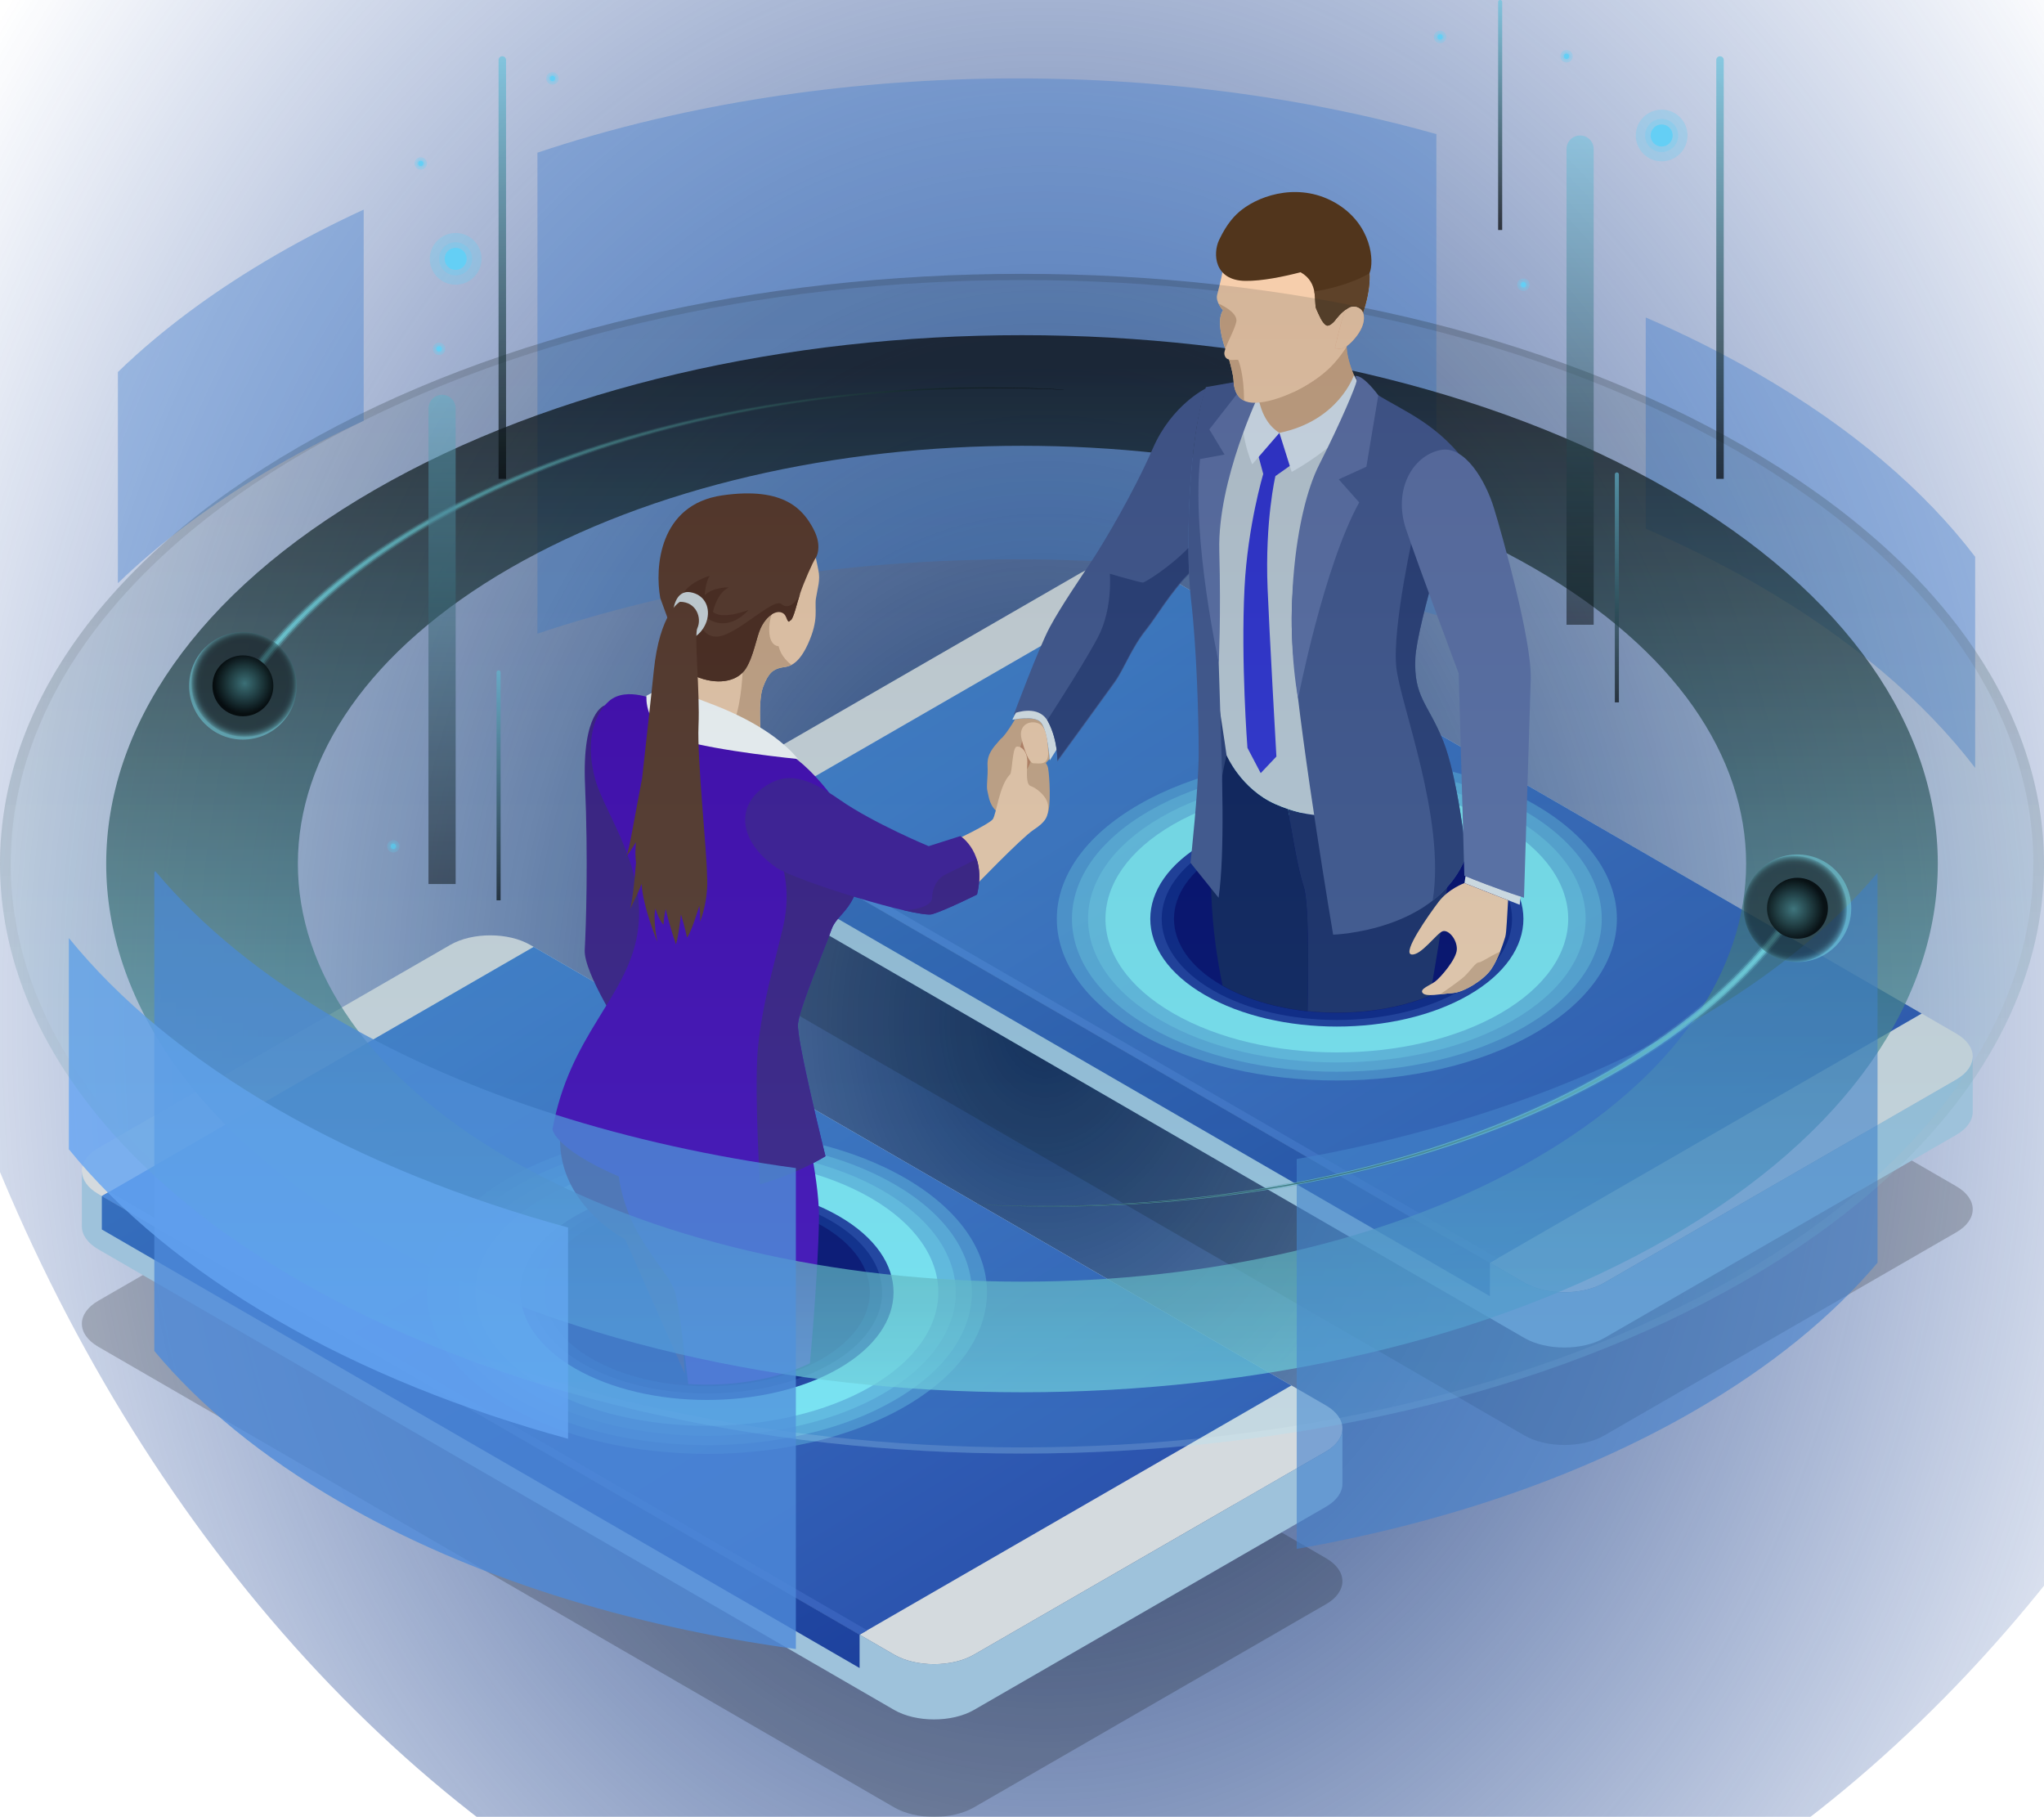 <svg width="782" height="695" viewBox="0 0 782 695" fill="none" xmlns="http://www.w3.org/2000/svg">
<g clip-path="url(#clip0_197_114)">
<g filter="url(#filter0_f_197_114)">
<path d="M934 145C934 499.014 711.709 786 437.5 786C163.291 786 -59 499.014 -59 145C-59 -209.015 163.291 -496 437.5 -496C711.709 -496 934 -209.015 934 145Z" fill="url(#paint0_radial_197_114)"/>
</g>
<g style="mix-blend-mode:screen" opacity="0.4">
<path d="M549.536 51.298V235.275C440.761 204.66 311.164 207.032 205.621 242.384V58.399C311.164 23.055 440.761 20.683 549.536 51.298Z" fill="#417ECC"/>
</g>
<g style="mix-blend-mode:screen" opacity="0.4">
<path d="M755.664 212.98V293.748C736.24 268.311 708.456 244.479 672.334 223.632C658.793 215.811 644.508 208.685 629.634 202.23V121.438C644.508 127.885 658.785 135.019 672.334 142.84C708.456 163.687 736.24 187.528 755.664 212.98Z" fill="#417ECC"/>
</g>
<g style="mix-blend-mode:multiply" opacity="0.2">
<path d="M202.822 419.849C194.428 414.997 180.683 414.997 172.289 419.849L37.619 497.556C29.225 502.4 29.225 510.328 37.619 515.179L342.09 691.359C350.484 696.211 364.23 696.211 372.624 691.359L507.294 613.651C515.688 608.808 515.688 600.88 507.294 596.029L202.822 419.84V419.849Z" fill="black"/>
</g>
<path d="M202.823 361.425C194.429 356.581 180.683 356.581 172.289 361.425L37.62 439.132C29.225 443.976 29.225 451.904 37.62 456.755L342.091 632.943C350.485 637.795 364.23 637.795 372.624 632.943L507.294 555.236C515.688 550.392 515.688 542.465 507.294 537.613L202.823 361.425Z" fill="#D4DADE"/>
<path d="M507.294 555.236L372.624 632.944C364.23 637.795 350.485 637.795 342.09 632.944L37.619 456.755C33.537 454.399 31.458 451.323 31.344 448.214H31.319V469.085C31.319 472.284 33.422 475.475 37.619 477.896L342.09 654.084C350.485 658.928 364.23 658.928 372.624 654.084L507.294 576.377C511.491 573.955 513.594 570.764 513.594 567.565V546.424C513.594 549.615 511.491 552.806 507.294 555.219V555.236Z" fill="#9EC2DB"/>
<path d="M494.072 529.963L328.869 625.294L38.961 457.533L204.164 362.202L494.072 529.963Z" fill="url(#paint1_linear_197_114)"/>
<path d="M331.781 623.617L328.869 625.294L38.961 457.533L41.865 455.855L331.781 623.617Z" fill="url(#paint2_linear_197_114)"/>
<path d="M328.869 638.057L38.961 470.304V457.533L328.869 625.294V638.057Z" fill="url(#paint3_linear_197_114)"/>
<g style="mix-blend-mode:multiply" opacity="0.2">
<path d="M443.96 277.589C435.565 272.738 421.82 272.738 413.426 277.589L278.756 355.297C270.362 360.14 270.362 368.068 278.756 372.92L583.227 549.1C591.622 553.951 605.367 553.951 613.761 549.1L748.431 471.392C756.825 466.549 756.833 458.613 748.431 453.769L443.96 277.581V277.589Z" fill="black"/>
</g>
<path d="M443.96 219.174C435.566 214.33 421.821 214.33 413.426 219.174L278.757 296.881C270.362 301.725 270.362 309.653 278.757 314.504L583.228 490.692C591.622 495.544 605.367 495.544 613.762 490.692L748.431 412.985C756.826 408.141 756.834 400.213 748.431 395.362L443.96 219.174Z" fill="#D4DADE"/>
<path d="M748.431 412.976L613.761 490.684C605.367 495.536 591.622 495.536 583.227 490.684L278.756 314.496C274.674 312.14 272.596 309.055 272.481 305.954H272.457V326.825C272.457 330.024 274.559 333.215 278.756 335.637L583.227 511.825C591.622 516.668 605.367 516.668 613.761 511.825L748.431 434.117C752.628 431.696 754.731 428.505 754.731 425.306V404.165C754.731 407.356 752.628 410.546 748.431 412.96V412.976Z" fill="#9EC2DB"/>
<path d="M735.209 387.704L570.006 483.034L280.09 315.273L445.293 219.943L735.209 387.704Z" fill="url(#paint4_linear_197_114)"/>
<path d="M572.91 481.357L570.006 483.034L280.09 315.273L283.003 313.596L572.91 481.357Z" fill="url(#paint5_linear_197_114)"/>
<path d="M570.006 495.806L280.09 328.044V315.273L570.006 483.034V495.806Z" fill="url(#paint6_linear_197_114)"/>
<path opacity="0.3" d="M346.23 450.611C388.071 474.755 388.071 513.895 346.23 538.038C304.389 562.182 236.556 562.182 194.723 538.038C152.882 513.895 152.882 474.755 194.723 450.611C236.564 426.468 304.389 426.468 346.23 450.611Z" fill="#7DE6F2"/>
<path opacity="0.3" d="M342.14 452.967C381.722 475.81 381.722 512.839 342.14 535.674C302.557 558.517 238.388 558.517 198.806 535.674C159.223 512.831 159.223 475.802 198.806 452.967C238.388 430.125 302.557 430.125 342.14 452.967Z" fill="#7DE6F2"/>
<path opacity="0.3" d="M337.787 455.479C374.964 476.931 374.964 511.71 337.787 533.162C300.609 554.614 240.344 554.614 203.166 533.162C165.989 511.71 165.989 476.931 203.166 455.479C240.344 434.027 300.609 434.027 337.787 455.479Z" fill="#7DE6F2"/>
<path d="M333.066 458.204C367.634 478.15 367.634 510.491 333.066 530.446C298.499 550.392 242.447 550.392 207.879 530.446C173.312 510.5 173.312 478.158 207.879 458.204C242.447 438.257 298.499 438.257 333.066 458.204Z" fill="#7DE6F2"/>
<path d="M320.949 465.199C348.824 481.284 348.824 507.366 320.949 523.451C293.074 539.536 247.879 539.536 220.004 523.451C192.129 507.366 192.129 481.284 220.004 465.199C247.879 449.114 293.074 449.114 320.949 465.199Z" fill="#1C3799"/>
<path d="M317.865 466.974C344.038 482.077 344.038 506.564 317.865 521.667C291.692 536.77 249.253 536.77 223.08 521.667C196.907 506.564 196.907 482.077 223.08 466.974C249.253 451.871 291.692 451.871 317.865 466.974Z" fill="#081E81"/>
<path d="M314.535 468.897C338.867 482.936 338.867 505.705 314.535 519.745C290.203 533.784 250.751 533.784 226.419 519.745C202.086 505.705 202.086 482.936 226.419 468.897C250.751 454.857 290.203 454.857 314.535 468.897Z" fill="#010669"/>
<path opacity="0.3" d="M587.212 307.779C629.053 331.922 629.053 371.063 587.212 395.206C545.371 419.35 477.538 419.35 435.705 395.206C393.864 371.063 393.864 331.922 435.705 307.779C477.546 283.635 545.371 283.635 587.212 307.779Z" fill="#7DE6F2"/>
<path opacity="0.3" d="M583.129 310.135C622.712 332.978 622.712 370.007 583.129 392.842C543.547 415.684 479.378 415.684 439.795 392.842C400.213 369.999 400.213 332.97 439.795 310.135C479.378 287.293 543.547 287.293 583.129 310.135Z" fill="#7DE6F2"/>
<path opacity="0.3" d="M578.769 312.647C615.946 334.099 615.946 368.878 578.769 390.33C541.591 411.782 481.325 411.782 444.148 390.33C406.971 368.878 406.971 334.099 444.148 312.647C481.325 291.195 541.591 291.195 578.769 312.647Z" fill="#7DE6F2"/>
<path d="M574.048 315.371C608.616 335.318 608.616 367.659 574.048 387.614C539.481 407.56 483.428 407.56 448.861 387.614C414.294 367.667 414.294 335.326 448.861 315.371C483.428 295.425 539.481 295.425 574.048 315.371Z" fill="#7DE6F2"/>
<path d="M561.931 322.366C589.806 338.451 589.806 364.534 561.931 380.619C534.056 396.703 488.861 396.703 460.986 380.619C433.111 364.534 433.111 338.451 460.986 322.366C488.861 306.282 534.056 306.282 561.931 322.366Z" fill="#1C3799"/>
<path d="M558.855 324.142C585.028 339.245 585.028 363.732 558.855 378.835C532.682 393.938 490.244 393.938 464.071 378.835C437.898 363.732 437.898 339.245 464.071 324.142C490.244 309.039 532.682 309.039 558.855 324.142Z" fill="#081E81"/>
<path d="M555.517 326.064C579.849 340.104 579.849 362.873 555.517 376.912C531.184 390.952 491.733 390.952 467.4 376.912C443.068 362.873 443.068 340.104 467.4 326.064C491.733 312.025 531.184 312.025 555.517 326.064Z" fill="#010669"/>
<path d="M464.005 307.149L462.36 260.973L472.465 272.828L471.025 302.715L464.005 307.149Z" fill="#2B3D77"/>
<path d="M500.258 386.796C516.286 388.481 533.222 386.518 547.089 380.905C551.622 355.011 556.564 323.807 555.795 311.215C554.878 296.047 549.822 285.542 547.368 281.255C546.999 299.606 531.045 305.775 521.816 309.276C513.577 312.402 503.964 313.277 492.78 309.489C494.302 319.209 496.674 333.06 498.671 338.869C500.749 344.898 500.561 368.355 500.241 386.796H500.258Z" fill="#1A2A65"/>
<path d="M467.719 377.002C476.965 382.279 488.353 385.544 500.266 386.796C500.585 368.355 500.773 344.89 498.695 338.869C496.691 333.06 494.318 319.208 492.804 309.489C492.87 309.513 492.935 309.522 493.009 309.546C491.389 309.006 489.736 308.384 488.043 307.64C474.797 301.798 469.249 288.863 469.249 288.863C469.249 288.863 462.45 317.049 463.424 342.272C463.931 355.493 465.69 367.062 467.728 377.019L467.719 377.002Z" fill="#0D1D58"/>
<path d="M226.28 396.016C226.28 396.016 212.068 418.212 214.515 440.401C216.961 462.597 239.158 474.067 239.158 474.067L261.984 525.447L255.815 428.415L244.566 411.594L226.28 396.016Z" fill="#550C24"/>
<path d="M258.491 495.127C259.701 499.962 261.698 515.556 263.326 529.407C279.616 530.471 296.486 527.836 309.847 521.487C311.827 500.543 313.332 474.943 313.332 465.256C313.332 449.883 306.656 422.909 306.656 422.909C306.656 422.909 261.681 421.461 244.557 411.594C244.557 411.594 232.661 433.348 237.595 454.808C242.528 476.268 256.167 485.841 258.491 495.127Z" fill="#4505B3"/>
<path d="M244.361 286.45L231.385 269.817C231.385 269.817 222.598 272.05 223.825 300.236C225.052 328.421 224.201 354.454 223.71 363.339C223.211 372.224 238.846 396.008 238.846 396.008L250.8 374.36L244.361 286.442V286.45Z" fill="#3B1A82"/>
<path d="M291.299 284.445C291.299 284.445 289.744 268.892 291.847 263.034C293.95 257.177 295.93 256.146 298.531 255.442C300.544 254.894 304.758 255.9 309.11 246.336C313.463 236.772 311.532 232.837 312.178 228.811C312.817 224.786 313.921 221.947 313.095 218.102C312.277 214.256 310.436 199.89 298.9 195.406C287.364 190.923 273.537 192.297 266.124 196.961C258.711 201.624 253.123 212.064 253.582 222.675C254.04 233.295 260.086 239.693 260.446 246.925C260.814 254.158 256.691 263.214 252.575 268.982C248.452 274.75 257.771 282.302 264.046 284.936C278.061 290.827 291.307 284.454 291.307 284.454L291.299 284.445Z" fill="#F6CEAC"/>
<path d="M297.689 246.058C296.789 238.801 296.789 231.544 296.789 231.544L284.033 241.918C284.033 241.918 286.046 268.639 278.805 280.559C277.333 282.989 277.325 285.28 278.233 287.391C285.842 287.063 291.291 284.445 291.291 284.445C291.291 284.445 289.736 268.892 291.839 263.034C293.941 257.177 295.921 256.146 298.523 255.442C299.505 255.172 301.01 255.27 302.794 254.338C300.601 252.628 298.155 249.911 297.68 246.058H297.689Z" fill="#D0A886"/>
<path d="M211.365 432.039C211.365 432.039 212.363 440.654 242.97 452.575C277.939 466.189 315.811 442.282 315.811 442.282C315.811 442.282 304.717 397.906 305.282 391.647C305.854 385.388 315.869 362.006 318.143 355.469C320.418 348.924 329.237 347.451 329.188 329.075C329.156 317.065 314.461 296.971 302.803 288.929C294.212 283.005 279.1 281.287 263.163 275.879C247.225 270.471 251.774 268.197 251.774 268.197C251.774 268.197 239.82 262.224 232.989 268.197C226.157 274.169 224.169 285.836 227.867 298.632C231.565 311.428 248.076 333.051 243.805 357.514C239.534 381.977 217.902 395.918 211.356 432.039H211.365Z" fill="#4505B3"/>
<path d="M255.12 261.873C255.12 261.873 256.576 263.493 270.853 268.778C288.149 275.184 299.333 282.989 305.306 290.344C305.306 290.344 274.576 287.317 260.274 282.989C245.973 278.653 247.339 266.143 247.339 266.143L255.12 261.873Z" fill="white"/>
<path d="M311.189 202.303C307.482 195.431 300.553 185.99 276.31 189.491C252.068 192.993 250.506 217.153 252.608 228.779L260.045 249.126C260.413 249.306 259.53 256.448 267.589 259.287C275.648 262.126 282.414 260.326 285.343 255.753C288.272 251.18 289.417 243.759 290.964 240.388C293.909 233.99 299.497 232.117 301.003 236.567C301.256 237.312 301.608 237.844 301.845 237.786C302.001 237.746 302.123 237.426 302.459 237.287C303.596 236.813 304.946 230.48 306.198 226.774C307.45 223.068 310.943 214.927 312.097 213.381C312.097 213.381 314.887 209.184 311.18 202.32L311.189 202.303Z" fill="#5B3526"/>
<path d="M299.088 246.827C298.687 247.522 293.827 248.12 294.318 239.685C294.817 231.249 300.372 229.065 300.471 235.217C300.569 241.37 299.08 246.827 299.08 246.827H299.088Z" fill="#F6CEAC"/>
<path d="M301.002 236.559C301.256 237.304 301.608 237.836 301.845 237.778C302 237.737 302.123 237.418 302.459 237.279C303.563 236.813 304.872 230.816 306.099 227.077C304.7 230.603 301.501 233.262 298.99 231.102C296.224 228.721 285.326 239.693 277.276 242.834C269.217 245.976 267.392 237.394 266.991 237.083L255.995 238.065L260.037 249.118C260.405 249.298 259.521 256.44 267.58 259.279C275.639 262.118 282.405 260.318 285.334 255.745C288.263 251.171 289.409 243.751 290.955 240.38C293.901 233.982 299.489 232.109 300.994 236.559H301.002Z" fill="#4E281A"/>
<path d="M306.599 225.645C306.55 225.752 306.509 225.866 306.468 225.997C306.509 225.882 306.558 225.76 306.599 225.645Z" fill="#4E281A"/>
<path d="M269.626 235.774C269.626 235.774 277.251 243.104 286.366 233.352C286.366 233.352 276.392 237.263 272.759 234.064C272.759 234.064 274.183 226.921 278.814 224.688C278.814 224.688 272.899 224.524 269.626 227.658C269.626 227.658 269.839 222.602 271.549 220.254C271.549 220.254 262.074 222.831 260.299 229.335C258.515 235.839 269.626 235.774 269.626 235.774Z" fill="#4E281A"/>
<path d="M257.525 233.982C257.525 233.982 258.081 225.457 264.234 226.561C269.102 227.429 271.728 231.708 270.591 236.739C269.446 241.771 264.267 246.271 260.74 243.98C257.214 241.681 257.525 233.99 257.525 233.99V233.982Z" fill="#D4DADE"/>
<path d="M239.648 327.455C239.378 327.774 239.223 327.954 239.223 327.954C239.354 327.954 239.501 327.774 239.648 327.455Z" fill="#5B3526"/>
<path d="M270.509 335.457C270.509 326.032 266.664 290.483 267.236 277.622C267.817 264.761 265.543 243.031 266.778 240.347C268.635 236.314 266.345 230.202 260.151 230.202C260.151 230.202 252.395 234.219 250.112 256.767C248.95 268.213 247.159 283.897 245.678 297.609C242.61 313.44 240.818 324.985 239.648 327.447C240.302 326.662 241.661 324.903 243.289 322.178C243.166 323.946 243.092 325.361 243.092 326.318C243.092 327.578 243.174 328.846 243.33 330.098L243.313 330.114C242.201 344.546 241.014 347.819 241.014 347.819C241.014 347.819 243.305 343.565 245.449 338.124C246.054 347.263 251.487 360.247 251.487 360.247C251.487 360.247 249.662 351.493 250.8 347.525C250.8 347.525 251.757 351.394 253.827 353.734C253.827 353.734 253.941 350.985 254.686 347.713C256.232 354.511 258.597 361.212 258.597 361.212C259.251 359.396 259.922 354.79 260.519 349.774C261.894 354.127 262.835 358.602 262.835 358.602C264.553 356.622 267.523 346.535 267.523 346.535C267.973 349.054 267.883 352.564 267.883 352.564C271.303 343.025 270.517 335.457 270.517 335.457H270.509Z" fill="#5B3526"/>
<path d="M299.669 354.242C296.257 369.034 291.7 383.449 289.99 400.704C288.812 412.641 289.9 438.183 290.743 453.057C305.535 448.762 315.811 442.282 315.811 442.282C315.811 442.282 304.717 397.906 305.281 391.647C305.854 385.388 315.868 362.006 318.143 355.469C320.417 348.924 329.237 347.451 329.188 329.075C329.172 324.363 326.897 318.399 323.436 312.41L297.959 327.954C298.72 328.642 303.08 339.449 299.669 354.242Z" fill="#3B1A82"/>
<path style="mix-blend-mode:color-dodge" opacity="0.7" d="M638.748 187.429C501.919 108.47 280.082 108.47 143.253 187.429C6.423 266.389 6.423 394.396 143.253 473.356C280.082 552.307 501.919 552.315 638.748 473.356C775.578 394.396 775.578 266.389 638.748 187.429ZM586.901 443.436C478.716 505.869 303.302 505.869 195.108 443.436C86.914 381.003 86.914 279.782 195.108 217.349C303.302 154.916 478.707 154.916 586.901 217.349C695.087 279.782 695.087 381.003 586.901 443.436Z" fill="url(#paint7_linear_197_114)"/>
<path style="mix-blend-mode:screen" opacity="0.14" d="M667.482 170.846C514.78 82.731 267.22 82.731 114.518 170.846C-38.175 258.96 -38.175 401.817 114.518 489.94C267.212 578.054 514.78 578.054 667.482 489.94C820.176 401.825 820.176 258.96 667.482 170.854V170.846ZM664.586 488.262C513.487 575.452 268.521 575.452 117.423 488.262C-33.675 401.072 -33.675 259.705 117.423 172.515C268.521 85.325 513.487 85.325 664.586 172.515C815.676 259.705 815.676 401.072 664.586 488.262Z" fill="url(#paint8_linear_197_114)"/>
<g style="mix-blend-mode:screen" opacity="0.6">
<path d="M718.315 333.861V483.002C701.002 503.521 677.562 522.755 648.034 539.789C604.066 565.16 551.712 582.734 496.102 592.478V443.338C551.712 433.594 604.058 416.02 648.034 390.649C677.562 373.607 701.002 354.381 718.315 333.861Z" fill="#417ECC"/>
</g>
<g style="mix-blend-mode:screen" opacity="0.8">
<path d="M304.488 446.815V630.792C240.622 622.087 180.054 603.376 130.244 574.618C100.184 557.298 76.458 537.695 59.039 516.767V333.69C59.162 333.526 59.285 333.387 59.432 333.24C76.81 353.988 100.414 373.435 130.244 390.641C180.054 419.391 240.622 438.11 304.488 446.815Z" fill="#4D8AD9"/>
</g>
<g style="mix-blend-mode:screen" opacity="0.8">
<path d="M217.321 469.551V550.36C177.018 539.339 139.26 524.212 105.92 504.961C72.072 485.423 45.539 463.268 26.337 439.615V358.807C45.539 382.476 72.072 404.639 105.92 424.177C139.26 443.403 177.018 458.539 217.321 469.551Z" fill="#64A4F2"/>
</g>
<g style="mix-blend-mode:screen" opacity="0.4">
<path d="M139.137 80.178V160.962C127.666 166.248 116.556 171.958 105.92 178.103C81.988 191.929 61.706 207.032 45.105 223.092V142.309C61.698 126.257 81.988 111.137 105.92 97.319C116.556 91.174 127.658 85.464 139.137 80.178Z" fill="#417ECC"/>
</g>
<path d="M403.739 277.573L403.87 276.779L403.477 276.689C403.567 276.984 403.649 277.279 403.739 277.581V277.573Z" fill="#CC916F"/>
<path d="M398.077 294.157L401.571 290.271C401.358 287.849 400.434 278.751 398.208 276.305C396.146 274.055 390.591 274.775 388.333 275.151C387.179 277.107 385.248 280.199 383.555 282.04C383.146 282.384 382.786 282.719 382.499 283.055C380.159 285.836 377.59 288.184 377.82 292.856C378.04 297.536 377.239 300.653 377.803 302.772C378.376 304.891 378.49 308.679 382.499 311.24C386.508 313.801 393.086 311.24 392.866 309.014C392.645 306.789 390.796 298.321 390.607 293.748C390.575 293.003 390.689 292.144 390.886 291.252C394.175 292.602 398.085 294.141 398.085 294.141L398.077 294.157Z" fill="#D0A886"/>
<path d="M391.859 280.837C391.859 280.837 396.097 278.056 396.539 280.837C396.989 283.619 397.987 287.972 398.765 290.868C399.55 293.764 398.102 302.788 397.096 304.572C396.089 306.355 384.946 305.799 384.61 305.578C384.275 305.357 391.851 280.846 391.851 280.846L391.859 280.837Z" fill="#C08463"/>
<path d="M461.37 148.551C461.37 148.551 448.337 154.794 441.047 171.541C433.757 188.289 422.434 207.351 417.934 214.175C413.434 220.998 405.956 231.855 401.628 239.914C397.308 247.972 387.842 273.4 387.842 273.4C387.842 273.4 397.3 269.522 401.022 276.575C404.745 283.627 404.524 291.326 404.524 291.326C404.524 291.326 422.745 266.34 426.459 261.104C430.182 255.876 432.792 248.087 438.682 240.805C441.98 236.731 448.181 226.242 454.898 219.681C453.966 198.499 455.668 164.783 461.362 148.543L461.37 148.551Z" fill="#44568F"/>
<path d="M401.023 276.109C397.971 270.324 391.066 271.887 388.677 272.64C388.006 273.867 387.237 275.323 387.351 275.323C387.556 275.323 395.631 273.482 398.208 276.305C400.794 279.128 401.62 290.868 401.62 290.868L404.238 286.712C403.87 283.848 403.011 279.897 401.015 276.117L401.023 276.109Z" fill="#E2E8EC"/>
<path d="M437.251 222.847C436.22 222.847 424.602 219.476 424.602 219.476C424.602 219.476 425.796 232.935 419.979 243.906C415.34 252.669 404.753 269.171 400.654 275.487C400.785 275.691 400.908 275.896 401.022 276.117C404.745 283.169 404.524 290.868 404.524 290.868C404.524 290.868 422.745 265.882 426.459 260.646C430.182 255.418 432.792 247.629 438.682 240.347C441.98 236.273 448.181 225.784 454.898 219.223C454.768 216.228 454.686 212.988 454.669 209.577C447.314 217.169 437.954 222.847 437.243 222.847H437.251Z" fill="#2B3D77"/>
<path d="M469.241 288.847C469.241 288.847 474.788 301.782 488.034 307.624C501.28 313.465 512.44 312.819 521.832 309.26C531.217 305.701 547.555 299.393 547.4 280.314C547.4 280.314 532.894 268.639 537.042 252.178C541.198 235.717 545.616 206.738 545.616 206.738L536.069 166.632L521.031 153.247C521.031 153.247 498.875 169.029 489.482 165.56C480.09 162.1 472.162 150.891 472.162 150.891L459.701 172.449C459.701 172.449 459.865 241.509 462.295 248.946C464.716 256.383 469.249 288.839 469.249 288.839L469.241 288.847Z" fill="#C3CEDA"/>
<path d="M515.173 130.593C512.587 134.986 509.601 138.774 506.598 141.482C500.151 147.324 490.063 152.486 482.029 153.771C480.884 154.646 480.368 156.463 484.393 167C486.938 173.66 495.267 175.648 507.433 167.647C519.599 159.645 521.448 150.171 521.448 150.171C521.448 150.171 514.665 139.781 515.173 130.585V130.593Z" fill="#D0A886"/>
<path d="M515.173 130.593C512.587 134.986 509.601 138.774 506.598 141.482C500.151 147.324 490.063 152.486 482.029 153.771C482.168 154.098 482.34 154.491 482.512 154.941C486.373 154.573 493.9 153.386 501.1 149.574C508.521 145.655 515.41 152.405 518.666 156.463C520.932 152.805 521.448 150.171 521.448 150.171C521.448 150.171 514.665 139.781 515.173 130.585V130.593Z" fill="#D0A886"/>
<path d="M552.023 283.112C546.271 268.983 540.806 266.61 541.493 251.736C542.098 238.736 557.529 189.704 557.529 189.704L558.2 173.603C545.976 159.228 532.6 155.546 522.659 148.077C522.659 148.077 520.384 158.328 511.998 170.06C503.612 181.793 491.389 212.694 494.743 249.813C498.098 286.941 510.035 357.531 510.035 357.531C510.035 357.531 549.953 356.361 560.973 327.382C560.973 327.382 557.766 297.241 552.006 283.104L552.023 283.112Z" fill="#44568F"/>
<path d="M467.572 189.982C473.16 159.596 482.315 144.403 482.315 144.403L461.362 148.077C454.637 167.27 453.483 210.853 455.659 229.335C457.836 247.817 458.597 274.718 458.597 288.127C458.597 301.537 455.463 330.041 455.463 330.041L466.214 343.409C471.131 309.342 461.976 220.376 467.555 189.982H467.572Z" fill="#44568F"/>
<path d="M480.278 170.06L483.297 181.302C483.297 181.302 477.333 201.142 476.13 224.852C474.698 253.045 477.251 286.074 477.251 286.074L482.323 295.736L488.329 289.395C488.329 289.395 485.604 241.28 484.958 225.105C483.919 199.113 487.952 182.112 487.952 182.112L496.666 175.951L489.482 165.56L480.278 170.052V170.06Z" fill="#3131D5"/>
<path d="M517.987 143.536C517.987 143.536 512.17 160.971 489.474 165.577L494.179 180.516C494.179 180.516 516.498 168.588 523.444 153.264L517.987 143.544V143.536Z" fill="#DCE7F3"/>
<path d="M481.334 150.899H476.024C472.964 164.071 479.084 177.612 479.084 177.612L489.483 165.577C482.054 161.085 481.334 150.907 481.334 150.907V150.899Z" fill="#DCE7F3"/>
<path d="M518.625 143.798C518.11 143.839 519.239 144.518 519.002 145.827C518.642 147.79 513.299 160.807 504.766 177.612C495.029 196.789 491.307 236.96 496.625 267.215C496.625 267.215 506.467 216.629 520.008 192.183L512.17 183.355L522.757 178.536L527.314 151.202C527.314 151.202 521.783 143.552 518.625 143.79V143.798Z" fill="#5E70A8"/>
<path d="M482.029 150.057C482.029 150.057 465.78 183.519 466.484 210.575C467.155 236.306 466.279 253.47 466.279 253.47C466.279 253.47 455.831 206.37 459.137 175.591L468.488 173.881L462.671 164.251L478.65 143.781L482.021 150.048L482.029 150.057Z" fill="#5E70A8"/>
<path d="M510.763 81.938C501.927 76.767 488.542 78.223 479.485 85.21C470.428 92.197 468.399 100.06 467.785 103.586C467.163 107.112 466.312 110.164 465.641 112.855C464.97 115.547 467.916 118.689 467.916 118.689C465.183 122.599 468.039 131.305 468.799 133.415C468.505 134.266 468.35 134.978 468.423 135.461C468.628 136.762 469.364 137.334 470.231 137.555C471.058 140.386 471.827 143.74 471.917 145.189C472.048 147.316 472.211 154.442 480.565 154.065C488.918 153.681 500.642 148.003 507.842 141.482C515.042 134.962 522.209 122.239 523.747 109.869C525.285 97.49 519.607 87.1 510.771 81.929L510.763 81.938Z" fill="#F6CEAC"/>
<path d="M468.791 133.415C469.781 130.527 472.367 125.987 472.98 123.09C473.766 119.343 466.173 116.12 466.173 116.12C466.877 117.584 467.916 118.689 467.916 118.689C465.183 122.599 468.039 131.305 468.8 133.415H468.791Z" fill="#D0A886"/>
<path d="M510.763 81.938C501.927 76.767 488.542 78.223 479.485 85.21C472.277 90.765 469.528 96.877 468.391 100.919C469.822 103.725 471.712 105.844 474.191 106.212C482.61 107.48 490.244 104.404 494.523 105.394C497.763 106.147 499.743 112.054 500.446 117.478C501.142 122.902 504.652 124.563 503.956 130.699C503.359 136.017 496.405 144.354 494.678 150.057C499.538 147.774 504.259 144.739 507.842 141.482C515.042 134.962 522.209 122.239 523.748 109.869C525.286 97.49 519.608 87.1 510.771 81.929L510.763 81.938Z" fill="#F6CEAC"/>
<path d="M511.524 77.97C497.861 69.649 482.725 74.288 475.083 80.236C472.399 82.322 469.429 85.439 466.419 91.772C463.931 96.983 464.52 107.267 476.408 107.447C482.839 107.546 491.225 105.787 497.582 104.142C504.799 108.208 502.5 115.76 503.588 118.173C504.676 120.587 505.887 123.688 507.507 124.481C508.497 124.972 510.207 123.287 510.64 122.722C511.688 121.348 518.994 111.751 520.196 122.976C521.931 118.762 523.199 114.303 523.747 109.877C523.976 108.036 524.042 106.237 523.96 104.494C525.891 99.929 524.688 85.996 511.524 77.97Z" fill="#51351C"/>
<path d="M503.58 118.173C504.668 120.587 505.879 123.688 507.499 124.481C508.489 124.972 510.199 123.287 510.632 122.722C511.68 121.348 518.986 111.751 520.188 122.976C521.923 118.762 523.191 114.303 523.739 109.877C523.968 108.036 524.034 106.237 523.952 104.494C516.777 108.773 507.72 110.704 502.819 111.497C503.359 114.303 503.015 116.93 503.58 118.173Z" fill="#5E4229"/>
<path d="M475.926 153.256C475.999 142.881 473.758 137.776 473.758 137.776C473.61 137.334 471.729 137.956 470.223 137.563C471.049 140.394 471.819 143.749 471.909 145.197C472.007 146.825 472.129 151.382 475.926 153.256Z" fill="#D0A886"/>
<path d="M510.738 133.023C511.802 133.612 514.224 134.397 518.519 129.186C522.814 123.974 522.446 119.335 520.065 117.928C517.685 116.521 515.549 117.592 514.477 119.466C513.405 121.331 510.738 133.023 510.738 133.023Z" fill="#E6AB88"/>
<path d="M510.738 133.023C511.802 133.612 514.224 134.397 518.519 129.186C522.814 123.974 522.446 119.335 520.065 117.928C517.685 116.521 515.549 117.592 514.477 119.466C513.405 121.331 510.738 133.023 510.738 133.023Z" fill="#F6CEAC"/>
<path d="M560.982 327.382C560.982 327.382 557.774 297.241 552.015 283.104C546.263 268.974 540.797 266.602 541.485 251.728C542.09 238.727 557.521 189.696 557.521 189.696L557.57 188.591L541.043 202.524C541.043 202.524 532.632 239.57 534.179 255.058C535.594 269.195 553.225 313.203 548.112 344.498C553.512 340.292 558.167 334.729 560.965 327.374L560.982 327.382Z" fill="#2B3D77"/>
<path d="M550.894 172.179C540.176 174.519 532.919 187.683 537.951 202.532C542.982 217.382 558.077 257.618 558.077 257.618L560.237 334.982C560.237 334.982 571.553 339.654 583.056 343.409C583.056 343.409 585.159 274.39 585.633 259.778C586.108 245.166 574.612 204.21 571.495 194.155C568.378 184.091 560.466 170.085 550.886 172.179H550.894Z" fill="#5E70A8"/>
<path d="M560.696 335.171L560.278 337.797L581.411 346.093L581.739 342.976C572.06 339.752 562.815 336.038 560.704 335.179L560.696 335.171Z" fill="#E2E8EC"/>
<path d="M560.27 337.797C560.27 337.797 554.166 339.965 550.337 345.037C546.508 350.102 536.371 364.477 539.988 365.098C543.612 365.72 549.74 356.827 551.998 356.205C554.265 355.583 557.472 359.412 557.365 363.135C557.267 366.857 551.156 373.894 549.094 375.44C547.024 376.994 542.884 378.336 544.332 379.891C545.78 381.445 550.951 380.201 555.615 379.891C560.27 379.58 567.723 374.72 570.407 370.891C573.099 367.062 575.169 360.754 575.889 358.373C576.404 356.68 576.6 349.725 576.977 344.358L560.27 337.797Z" fill="#F6CEAC"/>
<path d="M565.76 368.134C564.5 368.191 562.569 371.325 560.27 373.484C558.552 375.104 553.43 378.663 550.951 380.365C552.457 380.193 554.06 379.989 555.615 379.882C560.27 379.571 567.723 374.712 570.407 370.883C571.773 368.944 572.984 366.358 573.933 363.978C569.016 366.334 566.856 368.085 565.76 368.134Z" fill="#D0A886"/>
<path d="M400.998 293.87C400.442 290.86 396.654 289.076 395.811 288.855C394.968 288.634 394.461 291.49 393.414 293.421C392.366 295.36 389.961 297.626 389.961 297.626H390.599C390.599 297.626 390.853 312.361 391.409 312.737C391.965 313.105 399.493 313.972 400.818 311.125C402.143 308.278 401.546 296.881 400.99 293.87H400.998Z" fill="#D0A886"/>
<path d="M386.426 296.235C387.326 295.335 387.261 286 388.93 285.624C390.599 285.247 393.25 287.366 393.021 291.915C392.792 296.464 392.636 300.178 394.387 300.71C396.13 301.242 400.834 304.498 400.99 308.442C401.137 312.385 400.082 314.357 395.377 317.466C390.673 320.575 372.092 339.899 372.092 339.899L365.113 321.557C365.113 321.557 378.458 315.265 379.824 313.375C381.19 311.477 382.287 300.375 386.418 296.243L386.426 296.235Z" fill="#F6CEAC"/>
<path d="M367.437 319.814C367.437 319.814 377.68 326.204 373.794 342.174C373.794 342.174 361.923 348.106 356.67 349.701C351.417 351.296 303.989 336.897 296.658 331.636C282.52 321.491 281.882 308.704 291.773 301.455C300.806 294.836 308.611 297.11 321.391 306.012C334.179 314.913 355.296 323.676 355.296 323.676L367.429 319.814H367.437Z" fill="#3F1796"/>
<path d="M373.794 342.174C375.185 336.463 374.759 331.988 373.655 328.576C370.431 330.204 364.557 333.166 361.922 334.41C358.192 336.177 356.621 340.227 356.621 343.401C356.621 345.782 352.816 347.917 345.666 348.187C351.188 349.464 355.328 350.11 356.67 349.701C361.922 348.105 373.794 342.174 373.794 342.174Z" fill="#3B1A82"/>
<path d="M390.853 282.727C390.853 282.727 393.078 291.972 395.418 291.972C397.758 291.972 401.325 293.02 400.99 287.424C400.654 281.836 400.213 277.377 396.645 276.485C393.078 275.593 389.617 277.933 390.845 282.727H390.853Z" fill="#F6CEAC"/>
<path style="mix-blend-mode:color-dodge" opacity="0.2" d="M373.664 460.74C402.594 462.376 431.688 461.697 460.528 458.572C489.36 455.446 517.979 449.899 545.789 441.472C573.565 433.029 600.589 421.681 625.478 406.505C637.906 398.912 649.769 390.33 660.634 380.553C671.483 370.784 681.326 359.772 689.344 347.451L686.046 345.34C678.388 357.408 668.881 368.297 658.327 378.017C647.756 387.745 636.138 396.352 623.931 403.993C599.468 419.284 572.755 430.853 545.208 439.566C517.628 448.263 489.155 454.105 460.422 457.541C431.671 460.969 402.627 461.975 373.68 460.658V460.732L373.664 460.74Z" fill="url(#paint9_linear_197_114)"/>
<path style="mix-blend-mode:color-dodge" opacity="0.5" d="M373.664 460.732C402.602 462.319 431.679 461.582 460.512 458.408C489.327 455.234 517.922 449.638 545.69 441.17C573.426 432.677 600.401 421.297 625.216 406.104C637.603 398.503 649.434 389.921 660.25 380.144C671.049 370.384 680.835 359.388 688.787 347.115L686.594 345.708C678.879 357.817 669.315 368.731 658.703 378.459C648.084 388.195 636.425 396.793 624.177 404.435C599.648 419.71 572.878 431.237 545.298 439.902C517.685 448.549 489.188 454.342 460.43 457.729C431.663 461.108 402.61 462.057 373.664 460.691V460.74V460.732Z" fill="url(#paint10_linear_197_114)"/>
<path style="mix-blend-mode:color-dodge" opacity="0.78" d="M373.664 460.715C402.602 462.245 431.68 461.46 460.487 458.236C489.295 455.005 517.857 449.368 545.592 440.851C573.287 432.317 600.213 420.896 624.962 405.687C637.317 398.078 649.098 389.487 659.865 379.727C670.624 369.975 680.344 359.003 688.247 346.764L687.151 346.06C679.37 358.21 669.757 369.14 659.096 378.876C648.427 388.62 636.727 397.219 624.447 404.844C599.845 420.094 573.025 431.589 545.404 440.212C517.75 448.819 489.229 454.555 460.454 457.893C431.671 461.222 402.61 462.114 373.672 460.691V460.715H373.664Z" fill="url(#paint11_linear_197_114)"/>
<path opacity="0.3" d="M677.586 347.418C677.586 352.998 682.111 357.514 687.691 357.514C693.271 357.514 697.795 352.99 697.795 347.418C697.795 341.847 693.271 337.322 687.691 337.322C682.111 337.322 677.586 341.847 677.586 347.418Z" fill="#7DE6F2"/>
<path opacity="0.5" d="M680.777 347.418C680.777 351.231 683.87 354.323 687.691 354.323C691.512 354.323 694.604 351.231 694.604 347.418C694.604 343.606 691.512 340.513 687.691 340.513C683.87 340.513 680.777 343.606 680.777 347.418Z" fill="#7DE6F2"/>
<path d="M683.698 347.418C683.698 349.619 685.482 351.403 687.691 351.403C689.9 351.403 691.683 349.619 691.683 347.418C691.683 345.217 689.9 343.434 687.691 343.434C685.482 343.434 683.698 345.217 683.698 347.418Z" fill="#DBFDFD"/>
<path style="mix-blend-mode:color-dodge" d="M676.032 347.418C676.032 353.849 681.252 359.06 687.683 359.06C694.114 359.06 699.333 353.849 699.333 347.418C699.333 340.988 694.114 335.768 687.683 335.768C681.252 335.768 676.032 340.979 676.032 347.418Z" fill="url(#paint12_radial_197_114)"/>
<path style="mix-blend-mode:color-dodge" opacity="0.5" d="M667.106 347.418C667.106 358.774 676.318 367.986 687.683 367.986C699.047 367.986 708.26 358.774 708.26 347.418C708.26 336.062 699.047 326.85 687.683 326.85C676.318 326.85 667.106 336.062 667.106 347.418Z" fill="url(#paint13_radial_197_114)"/>
<path style="mix-blend-mode:color-dodge" opacity="0.2" d="M406.947 149.017C378.016 147.381 348.922 148.06 320.082 151.185C291.25 154.311 262.631 159.858 234.821 168.285C207.045 176.728 180.021 188.076 155.132 203.252C142.704 210.845 130.841 219.427 119.976 229.204C109.119 238.973 99.285 249.985 91.267 262.306L94.564 264.417C102.222 252.349 111.729 241.46 122.283 231.74C132.854 222.012 144.472 213.406 156.679 205.764C181.142 190.473 207.855 178.904 235.402 170.191C262.983 161.494 291.455 155.653 320.189 152.216C348.939 148.78 377.984 147.782 406.93 149.099V149.026L406.947 149.017Z" fill="url(#paint14_linear_197_114)"/>
<path style="mix-blend-mode:color-dodge" opacity="0.5" d="M406.946 149.034C378.008 147.447 348.93 148.183 320.098 151.357C291.283 154.54 262.688 160.128 234.919 168.596C207.184 177.088 180.209 188.468 155.394 203.661C143.007 211.262 131.176 219.844 120.36 229.621C109.561 239.382 99.775 250.378 91.823 262.65L94.015 264.057C101.731 251.949 111.295 241.034 121.898 231.307C132.518 221.571 144.177 212.972 156.425 205.33C180.953 190.056 207.724 178.528 235.304 169.864C262.917 161.216 291.414 155.423 320.172 152.036C348.939 148.657 377.992 147.708 406.938 149.075V149.026L406.946 149.034Z" fill="url(#paint15_linear_197_114)"/>
<path style="mix-blend-mode:color-dodge" opacity="0.78" d="M406.946 149.042C378.008 147.512 348.93 148.297 320.123 151.521C291.324 154.753 262.753 160.39 235.018 168.907C207.323 177.44 180.397 188.861 155.648 204.071C143.293 211.679 131.512 220.27 120.745 230.03C109.986 239.783 100.266 250.754 92.363 262.994L93.459 263.697C101.24 251.548 110.853 240.617 121.514 230.881C132.183 221.137 143.882 212.538 156.163 204.913C180.765 189.663 207.585 178.168 235.206 169.545C262.86 160.938 291.381 155.203 320.147 151.865C348.93 148.535 377.992 147.643 406.93 149.066V149.042H406.946Z" fill="url(#paint16_linear_197_114)"/>
<path opacity="0.3" d="M103.024 262.347C103.024 256.767 98.499 252.251 92.919 252.251C87.339 252.251 82.815 256.776 82.815 262.347C82.815 267.919 87.339 272.443 92.919 272.443C98.499 272.443 103.024 267.919 103.024 262.347Z" fill="#7DE6F2"/>
<path opacity="0.5" d="M99.833 262.347C99.833 258.535 96.74 255.442 92.919 255.442C89.099 255.442 86.006 258.535 86.006 262.347C86.006 266.16 89.099 269.252 92.919 269.252C96.74 269.252 99.833 266.16 99.833 262.347Z" fill="#7DE6F2"/>
<path d="M96.912 262.347C96.912 260.146 95.128 258.363 92.919 258.363C90.71 258.363 88.927 260.146 88.927 262.347C88.927 264.548 90.71 266.332 92.919 266.332C95.128 266.332 96.912 264.548 96.912 262.347Z" fill="#DBFDFD"/>
<path style="mix-blend-mode:color-dodge" d="M104.578 262.347C104.578 255.917 99.358 250.697 92.927 250.697C86.497 250.697 81.277 255.908 81.277 262.347C81.277 268.786 86.497 273.998 92.927 273.998C99.358 273.998 104.578 268.786 104.578 262.347Z" fill="url(#paint17_radial_197_114)"/>
<path style="mix-blend-mode:color-dodge" opacity="0.5" d="M113.496 262.347C113.496 250.991 104.283 241.779 92.919 241.779C81.555 241.779 72.342 250.991 72.342 262.347C72.342 273.703 81.555 282.915 92.919 282.915C104.283 282.915 113.496 273.703 113.496 262.347Z" fill="url(#paint18_radial_197_114)"/>
<path style="mix-blend-mode:color-dodge" opacity="0.5" d="M604.516 51.83C601.644 51.83 599.321 54.153 599.321 57.025V238.989H609.711V57.025C609.711 54.161 607.388 51.83 604.508 51.83H604.516Z" fill="url(#paint19_linear_197_114)"/>
<path style="mix-blend-mode:color-dodge" opacity="0.5" d="M169.123 151.014C166.251 151.014 163.927 153.337 163.927 156.209V338.165H174.326V156.209C174.326 153.345 171.994 151.014 169.123 151.014Z" fill="url(#paint20_linear_197_114)"/>
<path style="mix-blend-mode:color-dodge" opacity="0.7" d="M658.048 21.517C657.263 21.517 656.617 22.155 656.617 22.941V183.183H659.472V22.941C659.472 22.147 658.826 21.517 658.048 21.517Z" fill="url(#paint21_linear_197_114)"/>
<path style="mix-blend-mode:color-dodge" opacity="0.7" d="M192.17 21.517C191.385 21.517 190.747 22.155 190.747 22.941V183.183H193.602V22.941C193.602 22.155 192.964 21.517 192.178 21.517H192.17Z" fill="url(#paint22_linear_197_114)"/>
<path style="mix-blend-mode:color-dodge" opacity="0.7" d="M618.589 180.704C618.163 180.704 617.812 181.048 617.812 181.481V268.671H619.366V181.481C619.366 181.048 619.022 180.704 618.589 180.704Z" fill="url(#paint23_linear_197_114)"/>
<path style="mix-blend-mode:color-dodge" opacity="0.7" d="M190.747 256.424C190.322 256.424 189.97 256.767 189.97 257.201V344.391H191.524V257.201C191.524 256.767 191.181 256.424 190.747 256.424Z" fill="url(#paint24_linear_197_114)"/>
<path style="mix-blend-mode:color-dodge" opacity="0.7" d="M573.934 0C573.508 0 573.156 0.344 573.156 0.777V87.975H574.711V0.777C574.711 0.344 574.367 0 573.934 0Z" fill="url(#paint25_linear_197_114)"/>
<g style="mix-blend-mode:color-dodge" opacity="0.3">
<path d="M645.621 51.83C645.621 57.295 641.186 61.721 635.713 61.721C630.239 61.721 625.821 57.295 625.821 51.83C625.821 46.364 630.256 41.938 635.713 41.938C641.17 41.938 645.621 46.364 645.621 51.83Z" fill="#64CFF5"/>
</g>
<g style="mix-blend-mode:color-dodge" opacity="0.3">
<path d="M642.054 51.83C642.054 55.323 639.223 58.162 635.713 58.162C632.203 58.162 629.389 55.323 629.389 51.83C629.389 48.336 632.228 45.489 635.713 45.489C639.198 45.489 642.054 48.328 642.054 51.83Z" fill="#64CFF5"/>
</g>
<g style="mix-blend-mode:color-dodge">
<path d="M639.943 51.83C639.943 54.161 638.037 56.051 635.713 56.051C633.389 56.051 631.5 54.161 631.5 51.83C631.5 49.498 633.398 47.608 635.713 47.608C638.028 47.608 639.943 49.498 639.943 51.83Z" fill="#64CFF5"/>
</g>
<g style="mix-blend-mode:color-dodge" opacity="0.3">
<path d="M184.226 99.012C184.226 104.469 179.8 108.904 174.318 108.904C168.836 108.904 164.426 104.477 164.426 99.012C164.426 93.547 168.861 89.112 174.318 89.112C179.775 89.112 184.226 93.539 184.226 99.012Z" fill="#64CFF5"/>
</g>
<g style="mix-blend-mode:color-dodge" opacity="0.3">
<path d="M180.659 99.012C180.659 102.506 177.82 105.345 174.318 105.345C170.816 105.345 167.994 102.514 167.994 99.012C167.994 95.51 170.833 92.671 174.318 92.671C177.803 92.671 180.659 95.51 180.659 99.012Z" fill="#64CFF5"/>
</g>
<g style="mix-blend-mode:color-dodge">
<path d="M178.556 99.012C178.556 101.336 176.65 103.234 174.318 103.234C171.986 103.234 170.104 101.344 170.104 99.012C170.104 96.68 172.003 94.79 174.318 94.79C176.633 94.79 178.556 96.689 178.556 99.012Z" fill="#64CFF5"/>
</g>
<g style="mix-blend-mode:color-dodge" opacity="0.3">
<path d="M553.315 14.121C553.315 15.422 552.252 16.477 550.943 16.477C549.634 16.477 548.586 15.422 548.586 14.121C548.586 12.82 549.634 11.757 550.943 11.757C552.252 11.757 553.315 12.82 553.315 14.121Z" fill="#64CFF5"/>
</g>
<g style="mix-blend-mode:color-dodge" opacity="0.3">
<path d="M552.464 14.121C552.464 14.948 551.793 15.627 550.951 15.627C550.108 15.627 549.445 14.948 549.445 14.121C549.445 13.295 550.116 12.608 550.951 12.608C551.785 12.608 552.464 13.287 552.464 14.121Z" fill="#64CFF5"/>
</g>
<g style="mix-blend-mode:color-dodge">
<path d="M551.957 14.121C551.957 14.669 551.515 15.128 550.951 15.128C550.386 15.128 549.953 14.669 549.953 14.121C549.953 13.573 550.403 13.115 550.951 13.115C551.499 13.115 551.957 13.565 551.957 14.121Z" fill="#64CFF5"/>
</g>
<g style="mix-blend-mode:color-dodge" opacity="0.3">
<path d="M163.346 62.531C163.346 63.84 162.283 64.887 160.982 64.887C159.681 64.887 158.625 63.832 158.625 62.531C158.625 61.23 159.681 60.166 160.982 60.166C162.283 60.166 163.346 61.23 163.346 62.531Z" fill="#64CFF5"/>
</g>
<g style="mix-blend-mode:color-dodge" opacity="0.3">
<path d="M162.487 62.531C162.487 63.365 161.816 64.044 160.982 64.044C160.147 64.044 159.468 63.365 159.468 62.531C159.468 61.696 160.147 61.017 160.982 61.017C161.816 61.017 162.487 61.696 162.487 62.531Z" fill="#64CFF5"/>
</g>
<g style="mix-blend-mode:color-dodge">
<path d="M161.98 62.531C161.98 63.079 161.538 63.537 160.974 63.537C160.409 63.537 159.976 63.087 159.976 62.531C159.976 61.975 160.417 61.525 160.974 61.525C161.53 61.525 161.98 61.975 161.98 62.531Z" fill="#64CFF5"/>
</g>
<g style="mix-blend-mode:color-dodge" opacity="0.3">
<path d="M213.721 29.993C213.721 31.302 212.657 32.35 211.356 32.35C210.055 32.35 209 31.294 209 29.993C209 28.692 210.055 27.629 211.356 27.629C212.657 27.629 213.721 28.692 213.721 29.993Z" fill="#64CFF5"/>
</g>
<g style="mix-blend-mode:color-dodge" opacity="0.3">
<path d="M212.87 29.993C212.87 30.828 212.199 31.507 211.365 31.507C210.53 31.507 209.851 30.828 209.851 29.993C209.851 29.159 210.53 28.48 211.365 28.48C212.199 28.48 212.87 29.159 212.87 29.993Z" fill="#64CFF5"/>
</g>
<g style="mix-blend-mode:color-dodge">
<path d="M212.362 29.993C212.362 30.541 211.921 31 211.356 31C210.792 31 210.358 30.55 210.358 29.993C210.358 29.437 210.8 28.987 211.356 28.987C211.912 28.987 212.362 29.437 212.362 29.993Z" fill="#64CFF5"/>
</g>
<g style="mix-blend-mode:color-dodge" opacity="0.3">
<path d="M152.849 323.733C152.849 325.042 151.786 326.089 150.485 326.089C149.184 326.089 148.128 325.042 148.128 323.733C148.128 322.424 149.184 321.368 150.485 321.368C151.786 321.368 152.849 322.432 152.849 323.733Z" fill="#64CFF5"/>
</g>
<g style="mix-blend-mode:color-dodge" opacity="0.3">
<path d="M151.999 323.733C151.999 324.567 151.328 325.246 150.493 325.246C149.659 325.246 148.979 324.567 148.979 323.733C148.979 322.898 149.659 322.219 150.493 322.219C151.328 322.219 151.999 322.898 151.999 323.733Z" fill="#64CFF5"/>
</g>
<g style="mix-blend-mode:color-dodge">
<path d="M151.491 323.733C151.491 324.281 151.049 324.739 150.485 324.739C149.92 324.739 149.487 324.289 149.487 323.733C149.487 323.177 149.929 322.727 150.485 322.727C151.041 322.727 151.491 323.177 151.491 323.733Z" fill="#64CFF5"/>
</g>
<g style="mix-blend-mode:color-dodge" opacity="0.3">
<path d="M601.686 21.526C601.686 22.835 600.622 23.882 599.329 23.882C598.037 23.882 596.965 22.835 596.965 21.526C596.965 20.216 598.02 19.161 599.329 19.161C600.638 19.161 601.686 20.216 601.686 21.526Z" fill="#64CFF5"/>
</g>
<g style="mix-blend-mode:color-dodge" opacity="0.3">
<path d="M600.835 21.526C600.835 22.36 600.164 23.039 599.33 23.039C598.495 23.039 597.816 22.36 597.816 21.526C597.816 20.691 598.495 20.012 599.33 20.012C600.164 20.012 600.835 20.691 600.835 21.526Z" fill="#64CFF5"/>
</g>
<g style="mix-blend-mode:color-dodge">
<path d="M600.319 21.526C600.319 22.082 599.878 22.532 599.321 22.532C598.765 22.532 598.315 22.082 598.315 21.526C598.315 20.969 598.765 20.519 599.321 20.519C599.878 20.519 600.319 20.969 600.319 21.526Z" fill="#64CFF5"/>
</g>
<g style="mix-blend-mode:color-dodge" opacity="0.3">
<path d="M585.199 108.912C585.199 110.213 584.136 111.268 582.827 111.268C581.517 111.268 580.47 110.213 580.47 108.912C580.47 107.611 581.517 106.547 582.827 106.547C584.136 106.547 585.199 107.611 585.199 108.912Z" fill="#64CFF5"/>
</g>
<g style="mix-blend-mode:color-dodge" opacity="0.3">
<path d="M584.348 108.912C584.348 109.746 583.677 110.425 582.834 110.425C581.992 110.425 581.329 109.746 581.329 108.912C581.329 108.077 582.008 107.398 582.834 107.398C583.661 107.398 584.348 108.077 584.348 108.912Z" fill="#64CFF5"/>
</g>
<g style="mix-blend-mode:color-dodge">
<path d="M583.841 108.912C583.841 109.46 583.399 109.918 582.835 109.918C582.27 109.918 581.836 109.468 581.836 108.912C581.836 108.355 582.286 107.906 582.835 107.906C583.383 107.906 583.841 108.355 583.841 108.912Z" fill="#64CFF5"/>
</g>
<g style="mix-blend-mode:color-dodge" opacity="0.3">
<path d="M170.35 133.448C170.35 134.749 169.286 135.804 167.977 135.804C166.668 135.804 165.621 134.749 165.621 133.448C165.621 132.147 166.668 131.084 167.977 131.084C169.286 131.084 170.35 132.147 170.35 133.448Z" fill="#64CFF5"/>
</g>
<g style="mix-blend-mode:color-dodge" opacity="0.3">
<path d="M169.499 133.448C169.499 134.283 168.828 134.962 167.985 134.962C167.143 134.962 166.48 134.283 166.48 133.448C166.48 132.614 167.159 131.934 167.985 131.934C168.812 131.934 169.499 132.614 169.499 133.448Z" fill="#64CFF5"/>
</g>
<g style="mix-blend-mode:color-dodge">
<path d="M168.992 133.448C168.992 133.996 168.55 134.454 167.985 134.454C167.421 134.454 166.987 134.004 166.987 133.448C166.987 132.892 167.437 132.442 167.985 132.442C168.534 132.442 168.992 132.892 168.992 133.448Z" fill="#64CFF5"/>
</g>
<path style="mix-blend-mode:screen" opacity="0.14" d="M667.482 170.846C820.176 258.96 820.176 401.817 667.482 489.931C514.78 578.046 267.22 578.046 114.518 489.931C-38.175 401.809 -38.175 258.952 114.518 170.837C267.22 82.723 514.788 82.723 667.482 170.837V170.846Z" fill="url(#paint26_linear_197_114)"/>
</g>
<defs>
<filter id="filter0_f_197_114" x="-322.957" y="-759.957" width="1520.91" height="1809.91" filterUnits="userSpaceOnUse" color-interpolation-filters="sRGB">
<feFlood flood-opacity="0" result="BackgroundImageFix"/>
<feBlend mode="normal" in="SourceGraphic" in2="BackgroundImageFix" result="shape"/>
<feGaussianBlur stdDeviation="131.978" result="effect1_foregroundBlur_197_114"/>
</filter>
<radialGradient id="paint0_radial_197_114" cx="0" cy="0" r="1" gradientUnits="userSpaceOnUse" gradientTransform="translate(399.571 391.157) rotate(90) scale(641 496.5)">
<stop stop-color="#0F2B63"/>
<stop offset="1" stop-color="#1845A3" stop-opacity="0"/>
</radialGradient>
<linearGradient id="paint1_linear_197_114" x1="185.878" y1="363.773" x2="548.127" y2="947.683" gradientUnits="userSpaceOnUse">
<stop stop-color="#417ECC"/>
<stop offset="1" stop-color="#101F88"/>
</linearGradient>
<linearGradient id="paint2_linear_197_114" x1="106.337" y1="413.173" x2="461.393" y2="985.514" gradientUnits="userSpaceOnUse">
<stop stop-color="#4D8AD9"/>
<stop offset="1" stop-color="#1C2C95"/>
</linearGradient>
<linearGradient id="paint3_linear_197_114" x1="101.82" y1="406.685" x2="412.935" y2="941.488" gradientUnits="userSpaceOnUse">
<stop stop-color="#3771BF"/>
<stop offset="1" stop-color="#04137D"/>
</linearGradient>
<linearGradient id="paint4_linear_197_114" x1="427.016" y1="221.513" x2="789.256" y2="805.423" gradientUnits="userSpaceOnUse">
<stop stop-color="#417ECC"/>
<stop offset="1" stop-color="#101F88"/>
</linearGradient>
<linearGradient id="paint5_linear_197_114" x1="347.466" y1="270.913" x2="702.531" y2="843.254" gradientUnits="userSpaceOnUse">
<stop stop-color="#4D8AD9"/>
<stop offset="1" stop-color="#1C2C95"/>
</linearGradient>
<linearGradient id="paint6_linear_197_114" x1="342.957" y1="264.425" x2="654.072" y2="799.229" gradientUnits="userSpaceOnUse">
<stop stop-color="#3771BF"/>
<stop offset="1" stop-color="#04137D"/>
</linearGradient>
<linearGradient id="paint7_linear_197_114" x1="391" y1="139.78" x2="391" y2="571.034" gradientUnits="userSpaceOnUse">
<stop/>
<stop offset="1" stop-color="#7DE5F1"/>
</linearGradient>
<linearGradient id="paint8_linear_197_114" x1="391" y1="541.982" x2="391" y2="55.863" gradientUnits="userSpaceOnUse">
<stop stop-color="white"/>
<stop offset="1"/>
</linearGradient>
<linearGradient id="paint9_linear_197_114" x1="689.327" y1="403.478" x2="373.655" y2="403.478" gradientUnits="userSpaceOnUse">
<stop stop-color="#7DE6F2"/>
<stop offset="1"/>
</linearGradient>
<linearGradient id="paint10_linear_197_114" x1="688.779" y1="403.617" x2="3634.12" y2="403.617" gradientUnits="userSpaceOnUse">
<stop stop-color="#7DE6F2"/>
<stop offset="1"/>
</linearGradient>
<linearGradient id="paint11_linear_197_114" x1="688.231" y1="403.764" x2="373.655" y2="403.764" gradientUnits="userSpaceOnUse">
<stop stop-color="#7DE6F2"/>
<stop offset="1"/>
</linearGradient>
<radialGradient id="paint12_radial_197_114" cx="0" cy="0" r="1" gradientUnits="userSpaceOnUse" gradientTransform="translate(686.218 347.77) rotate(180) scale(11.659 11.659)">
<stop stop-color="#7DE6F2"/>
<stop offset="1"/>
</radialGradient>
<radialGradient id="paint13_radial_197_114" cx="0" cy="0" r="1" gradientUnits="userSpaceOnUse" gradientTransform="translate(686.218 347.77) rotate(180) scale(20.585 20.585)">
<stop offset="0.72"/>
<stop offset="0.81" stop-color="#010102"/>
<stop offset="0.85" stop-color="#040809"/>
<stop offset="0.88" stop-color="#0B1415"/>
<stop offset="0.9" stop-color="#142527"/>
<stop offset="0.92" stop-color="#203B3E"/>
<stop offset="0.94" stop-color="#2F565B"/>
<stop offset="0.96" stop-color="#40777D"/>
<stop offset="0.98" stop-color="#559DA5"/>
<stop offset="0.99" stop-color="#6BC6D0"/>
<stop offset="1" stop-color="#7DE6F2"/>
</radialGradient>
<linearGradient id="paint14_linear_197_114" x1="91.275" y1="206.28" x2="406.947" y2="206.28" gradientUnits="userSpaceOnUse">
<stop stop-color="#7DE6F2"/>
<stop offset="1"/>
</linearGradient>
<linearGradient id="paint15_linear_197_114" x1="91.823" y1="206.14" x2="406.946" y2="206.14" gradientUnits="userSpaceOnUse">
<stop stop-color="#7DE6F2"/>
<stop offset="1"/>
</linearGradient>
<linearGradient id="paint16_linear_197_114" x1="92.371" y1="206.001" x2="406.946" y2="206.001" gradientUnits="userSpaceOnUse">
<stop stop-color="#7DE6F2"/>
<stop offset="1"/>
</linearGradient>
<radialGradient id="paint17_radial_197_114" cx="0" cy="0" r="1" gradientUnits="userSpaceOnUse" gradientTransform="translate(93.615 261.423) scale(11.659 11.659)">
<stop stop-color="#7DE6F2"/>
<stop offset="1"/>
</radialGradient>
<radialGradient id="paint18_radial_197_114" cx="0" cy="0" r="1" gradientUnits="userSpaceOnUse" gradientTransform="translate(93.615 261.423) scale(20.585 20.585)">
<stop offset="0.72"/>
<stop offset="0.81" stop-color="#010102"/>
<stop offset="0.85" stop-color="#040809"/>
<stop offset="0.88" stop-color="#0B1415"/>
<stop offset="0.9" stop-color="#142527"/>
<stop offset="0.92" stop-color="#203B3E"/>
<stop offset="0.94" stop-color="#2F565B"/>
<stop offset="0.96" stop-color="#40777D"/>
<stop offset="0.98" stop-color="#559DA5"/>
<stop offset="0.99" stop-color="#6BC6D0"/>
<stop offset="1" stop-color="#7DE6F2"/>
</radialGradient>
<linearGradient id="paint19_linear_197_114" x1="604.516" y1="238.433" x2="604.516" y2="39.795" gradientUnits="userSpaceOnUse">
<stop/>
<stop offset="1" stop-color="#73D1ED"/>
</linearGradient>
<linearGradient id="paint20_linear_197_114" x1="169.123" y1="337.617" x2="169.123" y2="138.979" gradientUnits="userSpaceOnUse">
<stop/>
<stop offset="1" stop-color="#73D1ED"/>
</linearGradient>
<linearGradient id="paint21_linear_197_114" x1="658.048" y1="182.709" x2="658.048" y2="11.119" gradientUnits="userSpaceOnUse">
<stop/>
<stop offset="1" stop-color="#73D1ED"/>
</linearGradient>
<linearGradient id="paint22_linear_197_114" x1="192.17" y1="182.709" x2="192.17" y2="11.119" gradientUnits="userSpaceOnUse">
<stop/>
<stop offset="1" stop-color="#73D1ED"/>
</linearGradient>
<linearGradient id="paint23_linear_197_114" x1="618.589" y1="268.418" x2="618.589" y2="175.051" gradientUnits="userSpaceOnUse">
<stop/>
<stop offset="1" stop-color="#73D1ED"/>
</linearGradient>
<linearGradient id="paint24_linear_197_114" x1="190.747" y1="344.137" x2="190.747" y2="250.762" gradientUnits="userSpaceOnUse">
<stop/>
<stop offset="1" stop-color="#73D1ED"/>
</linearGradient>
<linearGradient id="paint25_linear_197_114" x1="573.934" y1="87.714" x2="573.934" y2="-5.662" gradientUnits="userSpaceOnUse">
<stop/>
<stop offset="1" stop-color="#73D1ED"/>
</linearGradient>
<linearGradient id="paint26_linear_197_114" x1="391" y1="547.12" x2="391" y2="32.137" gradientUnits="userSpaceOnUse">
<stop stop-color="#64CFF5"/>
<stop offset="1"/>
</linearGradient>
<clipPath id="clip0_197_114">
<rect width="782" height="695" fill="white"/>
</clipPath>
</defs>
</svg>
